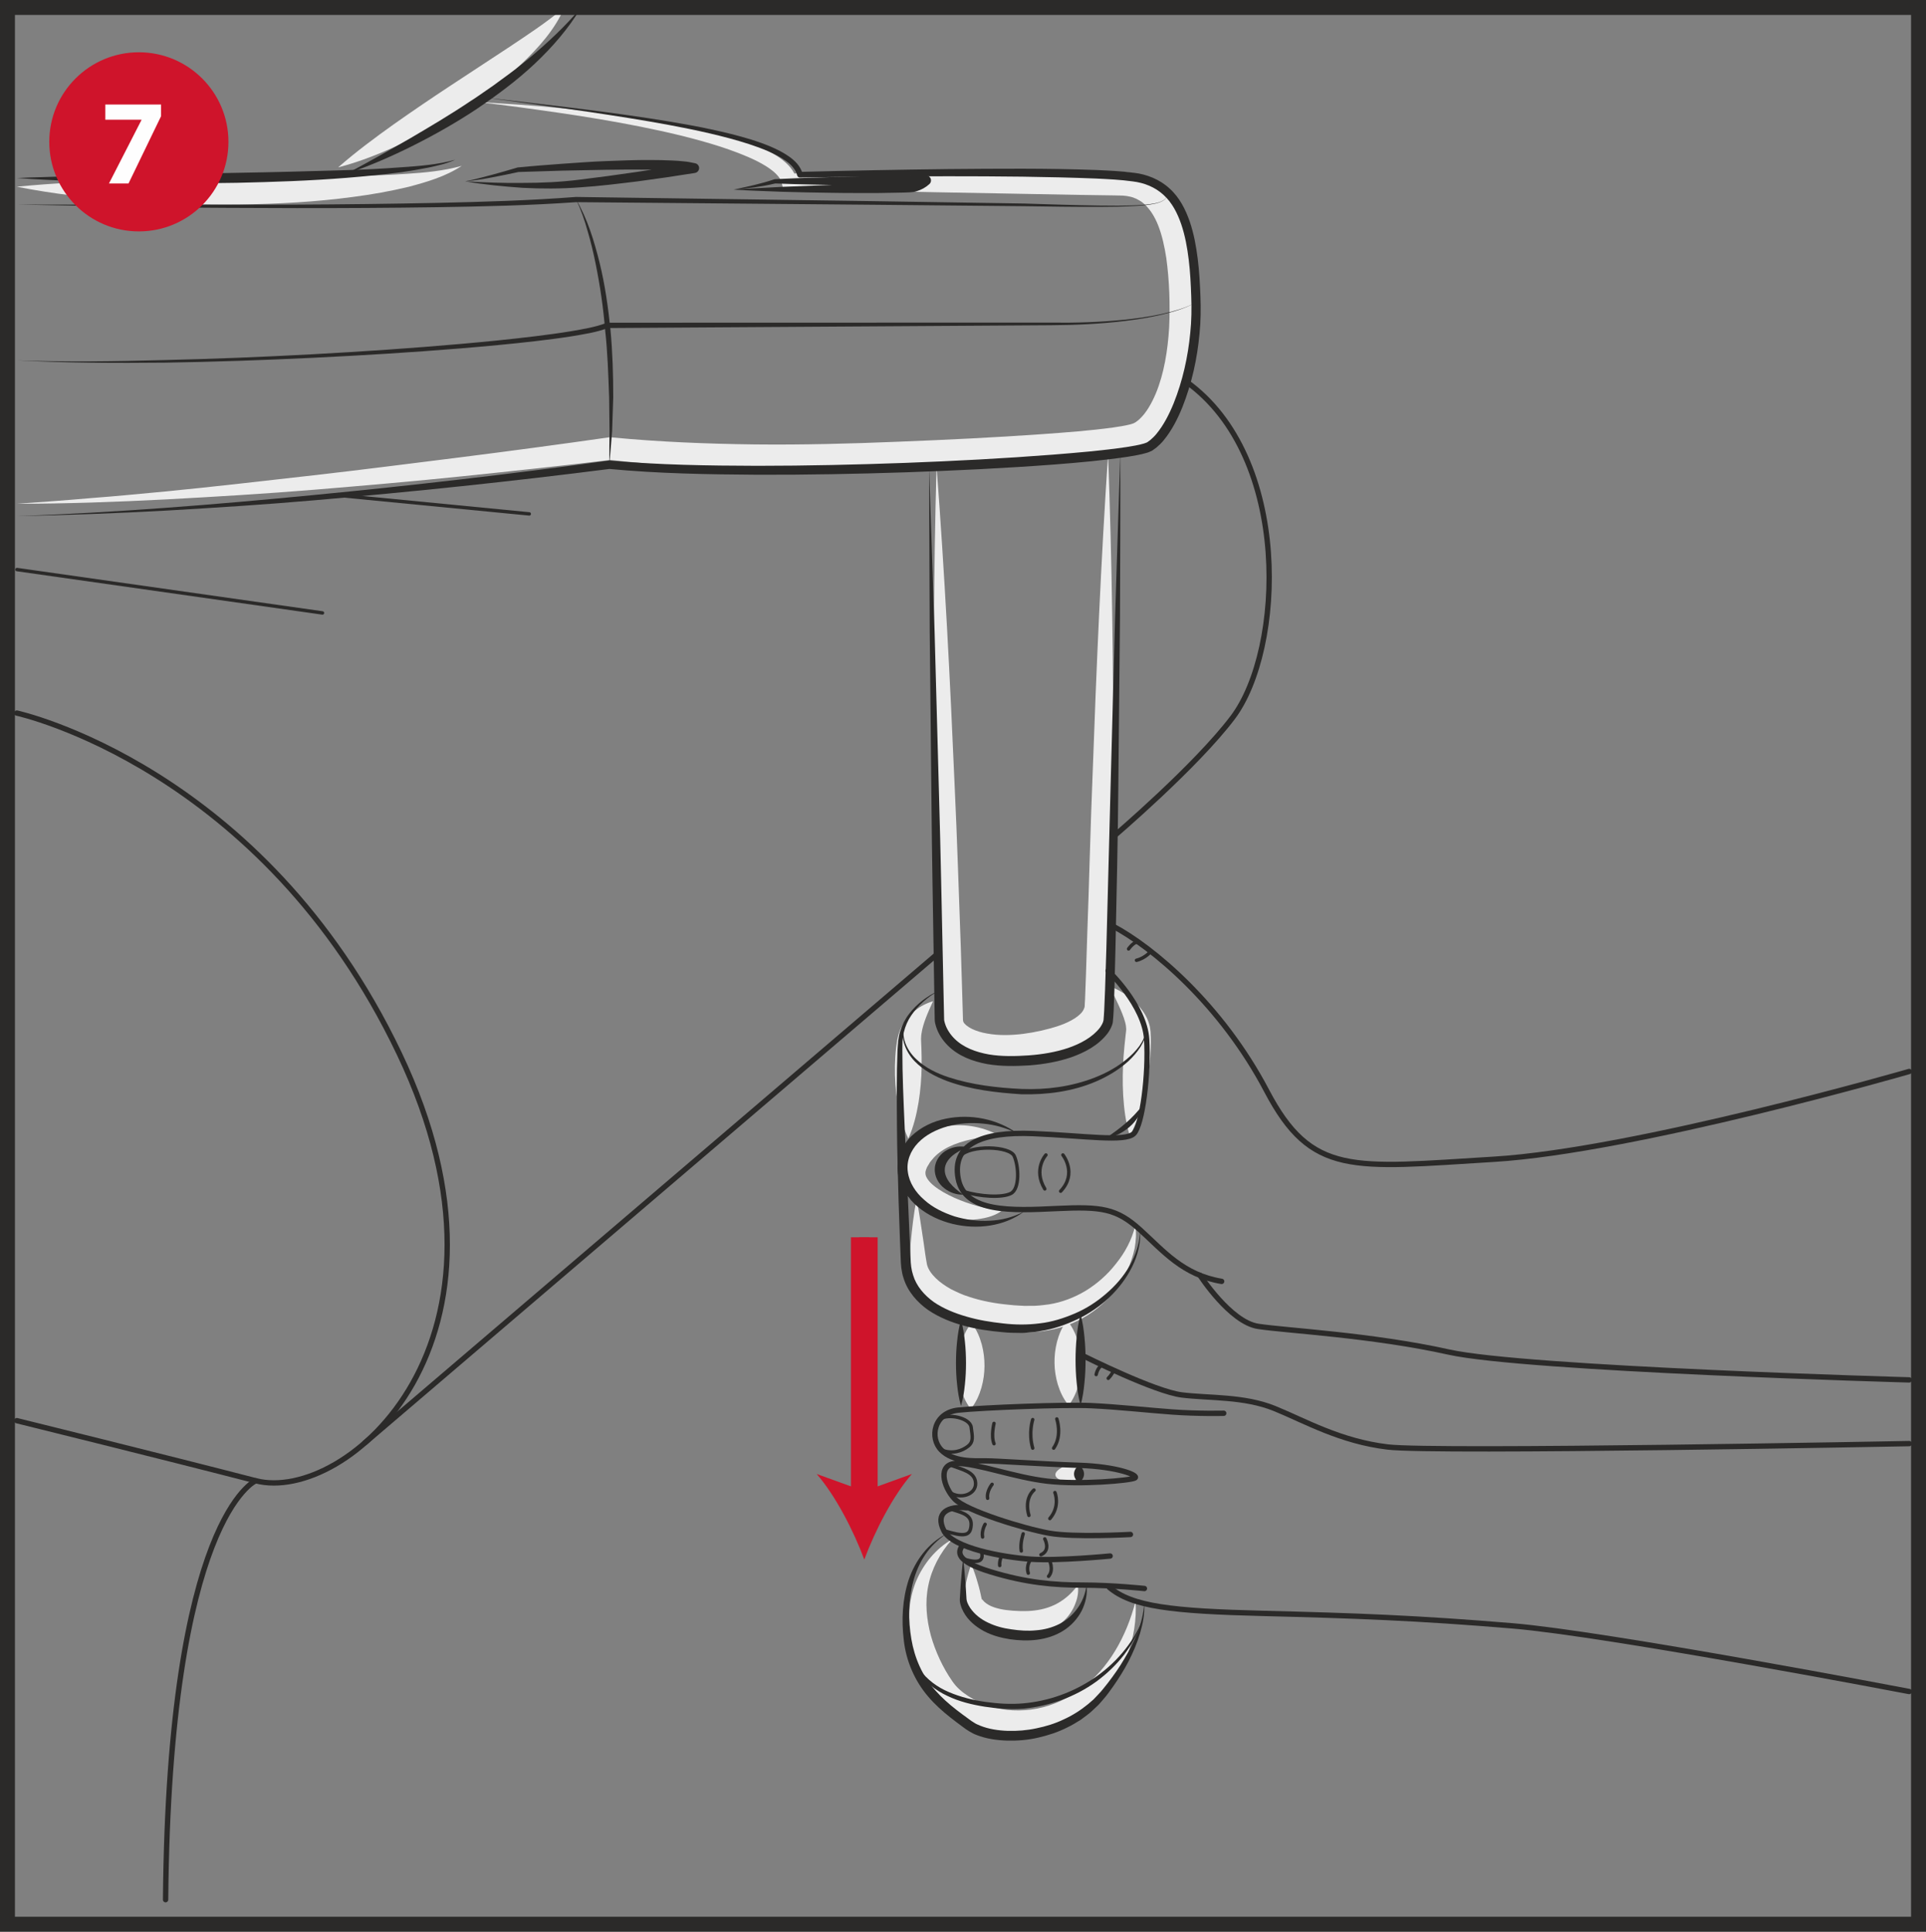 <?xml version="1.0" encoding="UTF-8"?>
<!DOCTYPE svg PUBLIC "-//W3C//DTD SVG 1.1//EN" "http://www.w3.org/Graphics/SVG/1.1/DTD/svg11.dtd">
<!-- Creator: CorelDRAW 2018 (64-Bit) -->
<svg xmlns="http://www.w3.org/2000/svg" xml:space="preserve" width="42.965mm" height="43.096mm" version="1.1" style="shape-rendering:geometricPrecision; text-rendering:geometricPrecision; image-rendering:optimizeQuality; fill-rule:evenodd; clip-rule:evenodd"
viewBox="0 0 1948.23 1954.17"
 xmlns:xlink="http://www.w3.org/1999/xlink">
 <rect x="0" y="0" width="1948.23" height="1954.17" fill="#808080" stroke="none"/>
 <defs>
  <style type="text/css">
   <![CDATA[
    .str4 {stroke:#2B2A29;stroke-width:15.12;stroke-miterlimit:4}
    .str3 {stroke:#CF142B;stroke-width:27.02;stroke-miterlimit:4}
    .str2 {stroke:#CF142B;stroke-width:10.13;stroke-miterlimit:4}
    .str0 {stroke:#2B2A29;stroke-width:5.41;stroke-linecap:round;stroke-linejoin:round;stroke-miterlimit:4}
    .str1 {stroke:#2B2A29;stroke-width:3.46;stroke-linecap:round;stroke-linejoin:round;stroke-miterlimit:4}
    .fil2 {fill:none;fill-rule:nonzero}
    .fil4 {fill:#FEFEFE;fill-rule:nonzero}
    .fil0 {fill:#ECECEC;fill-rule:nonzero}
    .fil1 {fill:#2B2A29;fill-rule:nonzero}
    .fil3 {fill:#CF142B;fill-rule:nonzero}
   ]]>
  </style>
 </defs>
 <g id="Слой_x0020_1">
  <path class="fil0" d="M17.02 188.89c37.94,-3.73 75.64,-5.42 113.31,-6.61 37.66,-1.38 75.25,-1.89 112.78,-2.43l112.39 -1.65c18.69,-0.59 37.4,-1.02 56.02,-2.37 18.67,-1.22 37.16,-2.93 55.52,-8.03 -16.03,10.67 -35,16.24 -53.45,21.13 -18.67,4.51 -37.51,7.85 -56.44,10.29 -37.81,5.1 -75.81,7.1 -113.7,7.63 -37.91,0.44 -75.79,-0.65 -113.56,-3.58 -37.77,-2.78 -75.47,-6.94 -112.88,-14.38z"/>
  <path class="fil0" d="M342.06 169.32c18.16,-15.88 37.06,-29.9 56.13,-43.51 19.15,-13.5 38.41,-26.59 57.78,-39.34l58.02 -38.13c19.29,-12.86 38.48,-25.38 56.94,-40.77 -9.63,22.46 -26.44,40.9 -43.68,57.36 -17.53,16.45 -36.5,31.1 -56.4,44.07 -19.88,13.05 -40.52,24.83 -61.92,35.06 -21.43,10.14 -43.46,19.23 -66.86,25.26z"/>
  <path class="fil0" d="M483.69 103.27c27.64,1.57 55.32,3.34 82.89,6.08 27.59,2.72 55.15,6.02 82.62,10.19 27.46,4.22 54.88,9.21 82,16.49 13.56,3.68 27.05,7.98 40.22,13.98 6.54,3.17 13.1,6.43 19.29,11.16 6,4.71 12.49,10.77 15.18,20.41l-7.47 -6c97.35,-1.02 194.66,-1.28 291.95,-1.57l36.47 0.02 10.08 0.08c3.63,0.19 7.33,0.63 11.01,1.41 7.42,1.42 14.64,4.85 21.04,9.1 12.62,9.13 20.48,22 25.55,34.44 5.12,12.62 7.95,25.34 10.13,37.98 3.87,25.31 5.01,50.16 3.92,75.52 -1.47,25.26 -5.1,50.9 -15.14,75.68 -1.31,3.09 -2.56,6.18 -4.19,9.2 -1.46,3.06 -3.12,6.06 -5.01,9.01 -3.61,5.93 -7.92,11.71 -13.56,16.95 -1.38,1.33 -2.82,2.63 -4.51,3.82 -1.63,1.22 -3.23,2.43 -5.25,3.47 -1.89,1.13 -3.84,2.11 -5.92,2.75 -2,0.71 -4.27,1.54 -5.79,1.81 -6.88,1.71 -13.08,2.7 -19.37,3.63 -24.91,3.5 -49.23,5.47 -73.71,7.21 -48.87,3.21 -97.64,5.31 -146.42,6.99 -24.38,0.86 -48.75,1.6 -73.31,2 -24.51,0.37 -49.03,0.05 -73.52,-0.51 -49.06,-1.33 -97.78,-3.97 -146.97,-9.41l2.83 -0.01c-50.02,6.01 -99.98,11.4 -150.03,16.56 -50.04,5.2 -100.15,9.52 -150.28,13.66 -50.12,4.09 -100.35,7.16 -150.57,9.84 -50.23,2.58 -100.52,4.4 -150.8,4.42 25.08,-1.76 50.13,-3.55 75.17,-5.76 25.03,-1.85 50.04,-4.37 75.03,-6.69 50,-4.8 99.86,-10.76 149.77,-16.33 49.88,-5.66 99.68,-12.11 149.5,-18.31 49.78,-6.3 99.59,-12.97 149.2,-20.06l1.25 -0.17 1.59 0.16c47.75,4.58 96.46,6.54 144.8,7.13 48.47,0.51 96.7,-0.73 145.39,-2.75 48.6,-1.9 97.18,-4.24 145.5,-7.65 24.12,-1.74 48.39,-3.52 71.76,-6.72 5.76,-0.81 11.6,-1.77 16.54,-2.97 1.49,-0.27 2.03,-0.62 2.93,-0.88 0.88,-0.18 1.65,-0.59 2.37,-1.02 0.73,-0.31 1.54,-0.98 2.35,-1.59 0.82,-0.51 1.65,-1.26 2.47,-2.06 6.72,-6.08 12.22,-15.83 16.46,-25.82 8.44,-20.41 12.11,-43.67 13.52,-66.93 1.04,-23.31 0.25,-47.35 -2.9,-70.24 -1.77,-11.38 -4.18,-22.59 -8.09,-32.63 -3.9,-10.08 -9.52,-18.62 -16.67,-24 -3.71,-2.43 -7.6,-4.56 -12.17,-5.45 -2.26,-0.53 -4.64,-0.85 -7.09,-1.01l-8.19 -0.19 -36.6 -0.54c-97.58,-1.76 -195.14,-3.47 -292.66,-6l-6.19 -0.15 -1.28 -5.84c-0.87,-3.95 -4.49,-8.47 -9.2,-12.27 -4.68,-3.87 -10.49,-7.07 -16.28,-10.11 -11.87,-5.82 -24.65,-10.52 -37.62,-14.75 -26.01,-8.29 -52.92,-14.5 -79.95,-19.92 -27.07,-5.39 -54.34,-9.92 -81.71,-13.9 -27.35,-3.99 -54.79,-7.78 -82.3,-10.94z"/>
  <path class="fil0" d="M947.36 471.82c8.21,107.95 13.74,216.03 18.35,324.13 2.56,54.05 4.14,108.12 6.18,162.19l1.25 40.55 0.58 20.26 0.29 10.14 0.06 2.54c0.03,0.88 0.16,0.58 0.16,0.93 -0.13,0.4 0.27,0.77 0.3,1.22 0.62,1.78 3.95,4.8 8.41,6.96 4.48,2.21 9.93,3.89 15.71,4.83 11.49,2.1 24.01,1.83 36.28,0.32 12.14,-1.54 25.24,-4.49 36.62,-8.35 11.31,-3.89 21.78,-10.06 24.62,-16.39 0.4,-0.8 0.7,-1.6 0.94,-2.47 0.21,-0.94 0.08,-2.27 0.19,-3.39 0.05,-1.32 0.18,-1.95 0.24,-3.84l0.19 -5.01 0.75 -20.09 1.3 -40.46c1.99,-53.97 3.2,-108.01 5.42,-162.03 3.85,-108.04 8.46,-216.1 15.66,-324.12 4.04,108.19 5.31,216.34 5.41,324.49 0.3,54.09 -0.45,108.15 -0.93,162.27 -0.08,13.52 -0.46,27.07 -0.78,40.61l-0.61 20.43 -0.16 5.12c-0.01,1.49 -0.27,4.22 -0.43,6.27 -0.25,2.24 -0.27,4.33 -0.82,6.68 -0.66,2.39 -1.52,4.75 -2.61,6.99 -4.4,9.13 -11.58,15.48 -18.4,19.92 -6.94,4.51 -14.01,7.58 -21.02,10.18 -14.19,4.86 -27.6,8.01 -42.22,9.96 -14.52,1.66 -29.37,1.97 -44.49,-0.86 -7.55,-1.34 -15.18,-3.57 -22.79,-7.37 -7.39,-3.92 -15.77,-9.35 -20.65,-20.11 -1.04,-2.75 -2.08,-5.5 -2.27,-8.52 -0.16,-1.33 -0.34,-3.31 -0.34,-4.11l-0.05 -2.53 -0.21 -10.13 -0.42 -20.25 -0.7 -40.52c-0.58,-54.02 -1.61,-108.04 -1.68,-162.08 -0.63,-108.05 -0.32,-216.16 2.65,-324.37z"/>
  <path class="fil0" d="M943.81 1012.86c-5.55,12.06 -10.33,23.07 -11.69,32.82 -0.17,1.2 -0.37,2.37 -0.34,3.52 -0.11,1.13 -0.14,2.22 -0.05,3.28l0.32 8.19c0.21,5.89 0.27,11.95 0.23,17.98 -0.18,12.11 -1.14,24.3 -3.11,36.51 -2.06,12.2 -4.89,24.44 -10.38,36.74 -5.78,-12.19 -8.75,-24.44 -10.85,-36.73 -2,-12.27 -2.88,-24.57 -2.67,-36.95 0.16,-6.21 0.46,-12.37 1.25,-18.72l0.66 -4.81c0.2,-1.63 0.49,-3.18 1.01,-5.31 0.78,-3.98 2.32,-7.63 4.04,-10.97 7.25,-13.26 18.65,-21.74 31.58,-25.55z"/>
  <path class="fil0" d="M927.15 1213.15c3.01,14.88 4.94,29.75 7.23,44.48 1.02,7.33 1.99,14.75 3.33,21.69 1.15,4.66 4.45,9.4 8.81,13.68 4.35,4.26 9.69,7.89 15.32,11.1 5.89,2.89 11.81,5.82 18.32,7.76 12.78,4.25 26.44,6.81 40.36,8.08 3.46,0.48 6.99,0.61 10.5,0.83 3.55,0.27 7.04,0.41 10.28,0.25 6.69,0.26 13.25,-0.63 19.79,-1.49 13.05,-2.06 25.58,-6.85 37.13,-13.76 11.45,-7.04 22.04,-16.25 30.66,-27.4 8.88,-11.02 15.95,-23.74 19.48,-38.49 1.35,7.52 0.72,15.36 -0.62,23.08 -1.7,7.6 -4.09,15.19 -7.55,22.33 -6.93,14.23 -16.86,27.43 -29.63,37.75 -12.71,10.35 -28.09,17.87 -44.28,21.58 -8.11,1.7 -16.35,2.93 -24.59,3.06 -4.19,0.27 -8.14,0.13 -12.03,-0.1 -3.92,-0.21 -7.84,-0.27 -11.79,-0.78 -15.69,-1.57 -31.53,-4.83 -46.66,-11.01 -15.05,-6.14 -29.8,-15 -40.73,-28.99 -5.25,-6.91 -10.03,-15.58 -10.33,-25.88 0.06,-7.89 0.48,-15.35 1.02,-22.9 1.41,-15.05 3.02,-29.98 5.97,-44.89z"/>
  <path class="fil0" d="M1142.84 1149.11c-4.24,-13.92 -5.84,-27.53 -6.7,-41.06 -0.75,-13.52 -0.51,-26.9 0.45,-40.17 0.51,-6.59 1.18,-13.26 1.9,-19.61l0.53 -4.56c-0.03,-1.09 0.27,-1.65 0.19,-2.75 -0.08,-2 -0.37,-4.49 -1.15,-7.13 -2.96,-10.83 -9.47,-22.81 -15.4,-35.88 6.97,2.34 13.18,6 19.04,10.32 5.81,4.38 11.12,9.63 15.53,16.41 2.22,3.36 4.13,7.28 5.39,11.83 0.67,2.16 0.99,5.01 1.22,7.25l0.25 5.52c0.21,7.07 -0.11,13.79 -0.56,20.6 -1.04,13.52 -3.12,26.86 -6.32,40.09 -3.29,13.21 -7.47,26.34 -14.37,39.14z"/>
  <path class="fil0" d="M1009.77 1148.19c-18.62,2.18 -36.26,5.21 -50.32,12.13 -6.96,3.46 -12.64,7.8 -16.78,13.04 -1.1,1.25 -2.16,2.53 -2.9,4.04 -0.72,1.39 -2.06,2.96 -2.34,4.13 -1.13,2.49 -1.49,4.4 -1.25,5.95 0.05,2.94 3.15,7.94 8.91,12.4 5.6,4.53 12.78,8.4 20.3,11.84 7.57,3.37 15.61,6.25 23.93,8.47 8.37,2.19 16.8,4.06 26.09,2.56 -3.23,3.58 -7.89,5.87 -12.49,7.5 -4.69,1.66 -9.55,2.53 -14.43,3.18 -9.77,1.07 -19.63,0.47 -29.37,-1.44 -9.74,-1.99 -19.42,-5.3 -28.73,-11.14 -4.64,-2.92 -9.15,-6.68 -13.18,-11.68 -3.9,-4.97 -7.2,-11.68 -7.92,-19.16 -0.69,-7.49 1.31,-14.7 4.24,-20.27 1.41,-3.04 3.2,-4.91 4.82,-7.37 0.86,-1.15 1.65,-2.35 2.56,-3.44l3.06 -3.02c8.14,-8.11 18.51,-13.28 28.68,-15.65 20.49,-4.53 40.31,-0.81 57.12,7.92z"/>
  <path class="fil0" d="M1079.41 1335.63c5.72,7.07 8.75,14.19 10.97,21.33 2.13,7.13 3.17,14.28 3.32,21.47 0.15,7.16 -0.64,14.37 -2.48,21.58 -1.95,7.2 -4.74,14.43 -10.23,21.71 -5.76,-7.07 -8.8,-14.19 -11.02,-21.32 -2.11,-7.14 -3.17,-14.29 -3.28,-21.47 -0.11,-7.16 0.68,-14.37 2.51,-21.56 1.97,-7.23 4.72,-14.45 10.19,-21.72z"/>
  <path class="fil0" d="M982.71 1338.23c5.53,7.31 8.37,14.61 10.41,21.88 1.92,7.29 2.77,14.56 2.74,21.83 -0.05,7.28 -1.02,14.52 -3.06,21.77 -2.14,7.26 -5.12,14.51 -10.8,21.72 -5.57,-7.31 -8.42,-14.61 -10.45,-21.88 -1.92,-7.28 -2.78,-14.56 -2.7,-21.83 0.06,-7.26 1.06,-14.52 3.09,-21.77 2.16,-7.26 5.12,-14.51 10.76,-21.72z"/>
  <path class="fil0" d="M1080.14 1481.89c5.71,0.94 8.75,2.14 10.97,3.44 2.11,1.29 3.18,2.68 3.34,4.17 0.18,1.49 -0.61,3.07 -2.43,4.75 -1.92,1.7 -4.69,3.47 -10.13,5.5 -5.75,-0.93 -8.78,-2.14 -11.01,-3.42 -2.13,-1.3 -3.18,-2.69 -3.31,-4.19 -0.13,-1.49 0.64,-3.07 2.47,-4.75 1.94,-1.7 4.67,-3.47 10.09,-5.5z"/>
  <path class="fil0" d="M982.45 1582.57c2.67,6 4.67,12.02 6.38,18.06 1.85,6.01 3.21,12.06 4.45,18.11l-0.05 -0.73c0.02,-0.67 0.24,0 0.43,0.13l0.67 0.82c0.5,0.58 1.04,1.15 1.6,1.71 1.3,1.04 2.56,2.08 4.18,2.94 3.09,1.76 6.94,3.02 11.18,4 4.19,1.01 8.96,1.47 13.74,1.87l7.42 0.34 7.13 -0.05c9.41,-0.42 18.26,-2.09 26.81,-6.08 8.52,-4 16.89,-10.53 23.88,-20.19 0.91,6.01 -0.05,12.4 -2.34,18.26 -2.16,5.99 -5.71,11.66 -10.35,16.45 -9.28,9.69 -22.44,15.45 -35.26,17.4 -3.2,0.32 -6.43,0.69 -9.64,0.91l-9.37 -0.13c-6.35,-0.58 -12.81,-1.3 -19.34,-3.61 -6.48,-2.11 -13.12,-5.39 -18.75,-10.7 -2.86,-2.56 -5.34,-5.76 -7.33,-9.26 -0.94,-1.79 -1.8,-3.63 -2.44,-5.63 -0.3,-1.01 -0.58,-2.01 -0.82,-3.1 -0.23,-1.2 -0.37,-1.9 -0.54,-3.95l-0.06 -0.7 0.01 -0.05c0.83,-6.11 1.78,-12.22 3.21,-18.38 1.33,-6.13 2.93,-12.27 5.18,-18.43z"/>
  <path class="fil0" d="M963.21 1557.17c-12.46,13.79 -20.94,30.22 -24.23,47.09 -3.49,16.71 -1.73,34.15 2.7,50.56 4.68,16.31 12.11,32.3 21.58,45.89 2.51,3.54 4.32,5.65 7.15,8.24 2.73,2.53 5.92,4.88 9.21,7.01 6.62,4.27 13.88,7.74 21.5,10.08 15.15,4.83 31.83,5.44 47.81,2.45 15.92,-3.07 31.34,-10.14 44.9,-20.19 27.35,-20.21 45.64,-52.52 54.85,-88.53 1.15,18.67 -1.94,37.75 -8.67,55.92l-2.71 6.77 -3.26 6.54c-2.05,4.46 -4.8,8.51 -7.34,12.76 -5.5,8.18 -11.92,15.87 -19.29,22.64 -14.45,13.92 -32.89,24.03 -52.93,29.08 -20.01,4.87 -41.4,4.58 -61.48,-1.69 -9.98,-3.22 -19.5,-7.79 -28.23,-13.73 -4.35,-3.02 -8.51,-6.32 -12.42,-10.19 -3.9,-3.7 -7.9,-8.81 -10.4,-13.02 -10.64,-17.31 -17.72,-35.93 -20.83,-55.65 -3.28,-19.53 -2.11,-40.2 5.23,-58.83 7.56,-18.32 20.49,-33.96 36.84,-43.21z"/>
  <path class="fil1" d="M17.19 180.09c18.54,-0.85 37.06,-1.15 55.57,-1.85l55.56 -1.22 111.03 -2.18c37,-0.61 73.98,-1.58 110.93,-2.72 18.48,-0.56 36.94,-1.46 55.35,-2.86 18.41,-1.31 36.94,-2.58 54.77,-7.62 -8.48,3.89 -17.66,5.86 -26.74,7.86 -9.12,1.82 -18.3,3.37 -27.5,4.7 -18.44,2.41 -36.93,4.19 -55.44,5.7 -37.01,2.99 -74.09,4.22 -111.17,5.05 -37.08,0.58 -74.16,0.74 -111.22,-0.17l-55.59 -1.6c-18.52,-0.96 -37.03,-1.65 -55.54,-3.09z"/>
  <path class="fil1" d="M349.91 176.05c21.79,-11.49 43.11,-23.59 64.33,-35.74 21.1,-12.38 42.12,-24.83 62.34,-38.46 5.18,-3.21 10.08,-6.84 15.13,-10.25 5.06,-3.41 10.02,-6.94 14.86,-10.62 4.88,-3.62 9.89,-7.11 14.67,-10.86l14.25 -11.4c18.59,-15.68 36.49,-32.22 52.32,-51.16 -12.61,21.21 -29.05,40.13 -47.11,57.11 -18.06,17.02 -38.09,31.74 -58.55,45.64 -20.62,13.66 -42.13,25.88 -64.18,36.95 -22.04,11.07 -44.73,20.89 -68.08,28.79z"/>
  <path class="fil1" d="M490.44 98.65c55.45,6.49 110.93,12.65 166.19,21.02 27.6,4.29 55.19,8.99 82.41,15.74 13.59,3.42 27.13,7.31 40.22,12.78 6.53,2.78 12.96,5.99 18.93,10.18 5.84,4.16 11.73,9.73 13.74,17.79l-2.85 -2.26c49.97,-1.31 99.95,-2.27 149.95,-2.85 50.01,-0.41 100,-0.91 150.11,0.95 12.57,0.59 25.02,1.07 37.85,2.81 12.8,1.41 26.15,6.67 36.05,15.87 10.16,9.09 16.24,21.37 20.45,33.51 4.18,12.3 6.46,24.92 8.04,37.51 1.59,12.61 2.24,25.2 2.74,37.75 0.49,12.57 0.38,25.43 -0.9,38.04 -2.32,25.29 -7.79,50.31 -17.21,74.13 -4.82,11.83 -10.57,23.48 -19.1,33.84 -2.09,2.59 -4.61,5.01 -7.25,7.26l-4.33 3.15c-1.75,0.78 -3.85,1.84 -5.42,2.21 -6.59,2 -12.75,2.86 -19.04,3.97 -25.03,3.74 -49.94,5.97 -74.93,7.9 -49.94,3.75 -99.92,6.13 -149.92,7.87 -50.01,1.65 -100.03,2.61 -150.08,2.45 -50.04,-0.32 -100.12,-1.17 -150.18,-5.9l0.99 -0.01c-99.58,12.73 -199.33,23.16 -299.29,31.77 -49.97,4.35 -100.02,7.53 -150.09,10.43 -50.07,2.75 -100.2,4.59 -150.33,5.57 100.22,-3.62 200.19,-11.62 299.95,-21.33 99.76,-9.63 199.4,-21.13 298.6,-34.87 0.32,-0.05 0.64,-0.05 0.95,-0.01l0.06 0c49.49,4.45 99.48,5.18 149.35,5.31 49.91,-0.01 99.83,-1.13 149.73,-2.96 49.88,-1.9 99.76,-4.47 149.47,-8.35 24.83,-2.01 49.75,-4.04 74.16,-7.66 6.01,-0.99 12.28,-1.94 17.64,-3.56 1.49,-0.37 2.13,-0.87 3.3,-1.23l3.23 -2.37c2.06,-1.78 4.14,-3.71 5.97,-5.95 7.42,-8.94 13.02,-19.92 17.6,-31.14 9.07,-22.64 14.49,-46.94 16.81,-71.36 1.28,-12.27 1.44,-24.44 0.98,-36.84 -0.44,-12.4 -1.04,-24.79 -2.54,-37 -1.47,-12.19 -3.66,-24.28 -7.49,-35.69 -3.87,-11.3 -9.35,-22.2 -17.95,-29.9 -8.5,-7.82 -19.41,-12.33 -31.36,-13.72 -11.93,-1.68 -24.5,-2.26 -36.89,-2.87 -49.77,-2.01 -99.75,-2.3 -149.69,-2.32 -49.96,0.06 -99.93,0.49 -149.87,1.29 -1.37,0.02 -2.54,-0.93 -2.85,-2.22l0 -0.05c-1.34,-5.73 -6.01,-10.67 -11.37,-14.52 -5.41,-3.87 -11.52,-7.02 -17.79,-9.76 -12.64,-5.41 -25.93,-9.49 -39.32,-13.13 -26.84,-7.18 -54.28,-12.42 -81.74,-17.18 -54.99,-9.37 -110.38,-16.57 -165.69,-24.07z"/>
  <path class="fil1" d="M17.19 206.92l141.44 0.24 141.42 -0.15c47.14,-0.22 94.27,-0.78 141.39,-1.74 47.11,-1.04 94.25,-2.4 141.13,-6.02 0.06,0 0.16,0 0.23,0l302.38 4.27 151.17 2.39c25.18,0.8 50.37,1.66 75.55,2.03 12.59,0.19 25.19,0.25 37.75,-0.3 6.28,-0.27 12.59,-0.77 18.75,-1.97 3.02,-0.7 6.19,-1.42 8.73,-3.25 2.75,-1.63 3.92,-5.02 3.36,-8.16 0.62,3.12 -0.51,6.59 -3.25,8.3 -2.57,1.89 -5.72,2.68 -8.77,3.44 -6.19,1.31 -12.49,1.94 -18.78,2.32 -12.59,0.78 -25.2,0.94 -37.82,0.97 -25.19,0.08 -50.4,-0.3 -75.6,-0.69l-151.18 -1.44 -302.33 -2.64 0.24 -0.01c-47.18,3.33 -94.33,4.4 -141.49,5.13 -47.15,0.69 -94.31,0.94 -141.47,0.9 -47.14,-0.1 -94.3,-0.29 -141.44,-0.85l-141.42 -2.78z"/>
  <path class="fil1" d="M582.8 201.89c11.53,19.74 18.23,41.93 23.74,64.03 5.45,22.22 8.64,44.92 10.96,67.62 2.13,22.75 2.83,45.58 2.82,68.38l-1.13 34.17c-0.94,11.36 -1.73,22.73 -2.85,34.04 -0.1,-11.39 0.15,-22.76 0.21,-34.12l-0.39 -34.05c-0.85,-22.69 -1.49,-45.37 -4.03,-67.91 -1.85,-22.59 -5.09,-45.03 -9.63,-67.22 -2.21,-11.1 -4.86,-22.12 -8.08,-32.98 -3.02,-10.92 -6.75,-21.67 -11.61,-31.96z"/>
  <path class="fil1" d="M17.02 364.52c49.94,1.81 99.93,1.09 149.85,-0.27 49.96,-1.17 99.87,-3.2 149.76,-5.89 49.87,-2.73 99.72,-6.04 149.47,-10.44 24.88,-2.19 49.72,-4.64 74.48,-7.66 12.38,-1.54 24.74,-3.15 37.01,-5.18 12.14,-2.11 24.78,-4.13 35.74,-8.37l0.16 -0.06c0.32,-0.11 0.64,-0.18 0.96,-0.18l299.1 -0.08 149.55 -0.01c24.92,0.34 49.81,-0.44 74.59,-2.96 12.37,-1.33 24.71,-3.01 36.89,-5.65 12.09,-2.77 24.35,-5.82 35.26,-11.92 -10.8,6.3 -23.05,9.56 -35.11,12.56 -12.14,2.86 -24.5,4.77 -36.89,6.3 -24.78,2.99 -49.78,4.19 -74.7,4.3l-149.55 0.96 -299.14 1.89 1.12 -0.24c-12.43,4.72 -24.73,6.43 -37.14,8.56 -12.4,1.97 -24.81,3.52 -37.24,4.99 -24.86,2.88 -49.77,5.16 -74.69,7.23 -49.84,4.1 -99.75,7.12 -149.68,9.55 -49.93,2.37 -99.9,4.16 -149.87,4.92 -49.99,0.49 -100.01,0.34 -149.92,-2.35z"/>
  <path class="fil1" d="M470.46 183.44c19.39,1.09 38.74,1.89 58.07,1.6 19.36,0 38.53,-0.86 57.68,-3.28 38.31,-4.62 76.64,-10.46 114.79,-16.73l-0.61 9.85c-6.27,-1.49 -13.64,-2.21 -20.89,-2.58 -7.28,-0.46 -14.65,-0.59 -22.01,-0.69 -14.73,-0.17 -29.55,-0.11 -44.34,0.16l-44.42 0.86 -44.45 1.39 0.43 -0.06c-8.99,1.95 -17.98,3.79 -27,5.5 -9.01,1.68 -18.07,3.31 -27.24,3.96zm0 0c9.02,-1.65 17.82,-4.16 26.68,-6.46 8.83,-2.38 17.63,-4.91 26.38,-7.53l0.27 -0.06 0.16 0c14.8,-1.47 29.61,-2.56 44.42,-3.68 14.83,-0.99 29.66,-2.21 44.51,-2.73 14.86,-0.56 29.74,-1.2 44.68,-1.11 7.45,0.04 14.92,0.1 22.47,0.51 3.76,0.18 7.54,0.39 11.39,0.85 3.73,0.24 7.8,1.09 11.82,1.95 2.69,0.58 4.42,3.21 3.84,5.9 -0.44,2.08 -2.11,3.57 -4.08,3.89l-0.35 0.06c-19.23,3.07 -38.42,5.92 -57.68,8.46 -19.29,2.34 -38.6,4.8 -58.05,6.03 -19.45,1.51 -39.11,1.51 -58.53,0.48 -19.42,-1.39 -38.81,-3.2 -57.94,-6.56z"/>
  <path class="fil1" d="M742.07 191.83c16.35,-1.23 32.7,-1.82 49.04,-2.8l49.04 -1.89 49.03 -1.51 24.43 -0.72 5.98 -0.29c1.62,-0.13 3.26,-0.22 4.88,-0.83 3.11,-0.93 6.48,-2.93 8.5,-4.77l3.61 8.64c-50.87,0.18 -101.72,-0.17 -152.59,-2.05l0.63 -0.08c-14.12,3.33 -28.28,5.21 -42.55,6.29zm0 0c13.93,-3.02 27.98,-5.9 41.29,-10.48 0.15,-0.05 0.29,-0.06 0.43,-0.08l0.18 -0.01c50.85,-2.42 101.71,-3.33 152.56,-3.71l0.24 0c2.73,-0.01 4.97,2.18 4.99,4.93 0.02,1.47 -0.62,2.8 -1.61,3.71 -4.03,3.66 -8.01,5.68 -12.7,7.2 -2.27,0.78 -4.72,1.02 -7.18,1.18l-6.27 0.25 -24.62 0.44c-16.4,0 -32.75,0.1 -49.11,-0.21 -16.38,-0.16 -32.75,-0.58 -49.09,-1.04 -16.36,-0.72 -32.73,-1.1 -49.09,-2.17z"/>
  <path class="fil1" d="M939.79 472.14l5.6 167.17 4.53 167.18c1.66,55.72 2.58,111.46 3.86,167.18l0.89 41.78 0.23 10.46 0.11 5.23c-0.03,1.01 0.4,2.61 0.8,4 1.73,5.82 5.25,11.18 9.66,15.58 8.9,8.94 21.72,13.65 34.7,15.95 13.14,2.22 26.89,1.9 40.49,0.97 13.57,-0.99 27.03,-3.21 39.72,-7.45 12.49,-4.29 24.74,-10.83 32.29,-20.64 1.71,-2.51 3.17,-4.9 3.61,-7.58 0.16,-3.23 0.54,-5.99 0.66,-9.58l0.87 -20.81 1.32 -41.77 4.35 -167.19 4.46 -167.23 5.28 -167.21c0.26,55.76 -0.18,111.55 -0.3,167.31l-1.65 167.27c-0.48,55.78 -1.75,111.53 -2.94,167.29l-1.07 41.85 -0.77 20.97c-0.06,3.36 -0.53,7.55 -0.83,11.28 -0.77,4.17 -2.98,7.95 -5.2,11.13 -9.63,12.52 -23.28,19.42 -36.84,24.28 -13.76,4.67 -28.01,7.09 -42.2,8.18 -14.17,0.86 -28.5,1.18 -42.93,-1.31 -14.19,-2.64 -28.94,-7.87 -39.86,-18.89 -5.39,-5.44 -9.74,-12.09 -11.97,-19.69 -0.53,-1.95 -1.07,-3.75 -1.15,-6.23l-0.08 -5.23 -0.18 -10.47 -0.67 -41.83c-0.82,-55.76 -1.97,-111.54 -2.4,-167.32l-1.73 -167.32 -0.66 -167.32z"/>
  <path class="fil1" d="M949.7 1002.19c-11.12,6.18 -20.91,14.76 -27.95,25.05 -3.53,5.15 -6.01,10.92 -7.45,16.87 -0.88,2.94 -1.01,6.03 -1.37,9.04 -0.05,3.17 -0.19,6.28 -0.15,9.45 -0.01,25.34 1.17,50.82 2.27,76.24l3.47 76.32 1.68 38.17 0.85 19.1c0.16,6.56 0.77,11.87 2.58,17.5 3.3,11.08 11.25,20.26 20.88,27.21 9.89,6.78 21.38,11.39 33.26,14.8 11.88,3.49 24.28,5.5 36.74,6.85 12.49,1.49 24.75,1.56 37.06,-0.02 12.33,-1.36 24.3,-5.15 35.69,-10.03 11.44,-4.88 22.06,-11.71 31.46,-19.88 18.87,-15.95 33.78,-38.77 34.68,-64.58 0.75,12.77 -2.46,25.72 -8.22,37.27 -5.73,11.6 -13.76,22.01 -23.13,31 -9.44,8.92 -20.3,16.41 -32.09,22 -11.76,5.55 -24.24,10 -37.21,11.92 -3.21,0.73 -6.48,1.01 -9.76,1.28 -3.26,0.21 -6.53,0.78 -9.8,0.69 -6.57,-0.05 -13.18,-0.08 -19.57,-0.82 -12.86,-1.14 -25.76,-2.99 -38.42,-6.43 -12.63,-3.41 -25.11,-8.33 -36.34,-15.93 -10.99,-7.74 -20.78,-18.73 -24.87,-32.26 -1.18,-3.28 -1.71,-6.77 -2.26,-10.18 -0.37,-3.51 -0.62,-6.9 -0.67,-9.98l-0.73 -19.09 -1.35 -38.22c-0.68,-25.48 -1.53,-50.96 -1.68,-76.46 -0.15,-25.52 -0.49,-50.99 0.54,-76.6 0.15,-3.2 0.49,-6.45 0.73,-9.65 0.58,-3.26 0.93,-6.59 2.06,-9.71 1.94,-6.3 4.94,-12.27 8.94,-17.42 7.92,-10.35 18.51,-18.26 30.12,-23.5z"/>
  <path class="fil1" d="M1035.97 1225.58c-20,15.15 -47.78,18.57 -72.55,12.52 -12.44,-3.1 -24.55,-8.57 -34.72,-17.02 -10.16,-8.27 -18.36,-20.19 -20.41,-34.1 -2.05,-14 4,-28.32 13.64,-37.69 9.82,-9.34 22.17,-15.02 34.82,-17.59 25.29,-5.21 52.2,0.37 72.39,14.91 -11.12,-5.49 -22.97,-8.94 -35.03,-9.95 -12.02,-1.22 -24.12,-0.3 -35.51,2.74 -11.3,3.18 -22.07,8.52 -29.85,16.65 -7.73,8.01 -12.11,18.86 -10.41,29.61 1.39,10.7 7.87,20.7 16.59,28.17 8.54,7.78 19.39,12.97 30.58,16.69 11.37,3.34 23.4,5.12 35.43,4.38 12.06,-0.43 24.06,-3.55 35.03,-9.31z"/>
  <path class="fil1" d="M974.32 1208.58c-6.69,0.15 -13.55,-2.06 -19.19,-6.56 -5.65,-4.3 -10.13,-11.85 -9.52,-20.16 0.43,-8.33 6.16,-15.32 12.54,-18.55 6.41,-3.46 13.61,-4.29 20.12,-2.78 -6.11,2.69 -11.5,5.59 -15.64,9.31 -4.13,3.76 -6.68,8.14 -6.91,12.71 -0.38,4.54 1.52,9.39 4.94,13.87 3.47,4.44 8.19,8.3 13.66,12.16z"/>
  <path class="fil1" d="M914.16 1038.3c-0.99,6.27 -0.11,12.68 2.25,18.43 2.43,5.71 6.13,10.81 10.69,15.02 9.01,8.54 20.54,14.06 32.34,18 23.76,7.77 49.08,10.7 74.08,11.88 25,0.96 50.31,-2.34 73.62,-11.44 11.63,-4.5 22.74,-10.57 32.39,-18.56 4.83,-3.93 9.29,-8.4 12.99,-13.44 1.79,-2.56 3.41,-5.26 4.58,-8.16 1.15,-2.88 1.9,-6.06 1.07,-9.16 2,6.28 -1.28,12.78 -4.47,18.11 -3.46,5.42 -7.73,10.28 -12.44,14.67 -9.57,8.62 -20.75,15.28 -32.54,20.38 -23.71,10.21 -49.8,13.55 -75.36,12.99 -25.48,-1.66 -51.09,-4.53 -75.33,-13.39 -11.95,-4.53 -23.74,-10.65 -32.79,-20.03 -4.5,-4.68 -8.03,-10.3 -10.18,-16.38 -2.13,-6.09 -2.48,-12.78 -0.91,-18.92z"/>
  <path class="fil1" d="M1119.18 1151.08c7.07,-5.01 13.69,-9.71 19.8,-15.13 3.12,-2.61 5.97,-5.49 8.8,-8.45 2.85,-2.96 5.44,-6.18 8.3,-9.5 -0.96,4.21 -2.48,8.45 -4.98,12.08 -2.32,3.73 -5.28,7.06 -8.57,9.95 -6.64,5.68 -14.64,9.98 -23.36,11.05z"/>
  <path class="fil1" d="M972.09 1335.33c2.09,7.25 3.2,14.49 3.94,21.74 0.8,7.25 1.1,14.5 1.13,21.72 -0.01,7.26 -0.32,14.51 -1.12,21.76 -0.73,7.25 -1.84,14.49 -3.95,21.74 -2.11,-7.25 -3.21,-14.49 -3.95,-21.74 -0.8,-7.25 -1.11,-14.49 -1.12,-21.76 0.03,-7.23 0.32,-14.47 1.13,-21.72 0.73,-7.25 1.84,-14.49 3.94,-21.74z"/>
  <path class="fil1" d="M1093.04 1329.61c2.09,7.68 3.2,15.36 3.93,23.03 0.8,7.68 1.11,15.36 1.14,23.02 -0.02,7.68 -0.32,15.36 -1.12,23.02 -0.73,7.68 -1.84,15.36 -3.95,23.03 -2.11,-7.68 -3.22,-15.36 -3.95,-23.03 -0.8,-7.66 -1.1,-15.34 -1.12,-23.02 0.03,-7.66 0.34,-15.34 1.14,-23.02 0.73,-7.68 1.84,-15.36 3.94,-23.03z"/>
  <path class="fil1" d="M1091.49 1482.32c2.09,1.47 3.2,2.93 3.94,4.38 0.8,1.46 1.1,2.91 1.13,4.38 -0.01,1.46 -0.32,2.92 -1.12,4.38 -0.73,1.46 -1.84,2.91 -3.95,4.37 -2.11,-1.46 -3.21,-2.91 -3.95,-4.37 -0.8,-1.47 -1.11,-2.93 -1.12,-4.38 0.03,-1.47 0.34,-2.92 1.13,-4.38 0.74,-1.46 1.84,-2.91 3.94,-4.38z"/>
  <path class="fil1" d="M974.29 1577.06c1.12,8.73 1.77,17.47 2.48,26.2l0.81 13.09c0.02,3.71 1.71,7.01 3.83,10.33 4.41,6.43 10.84,11.49 18.14,14.88 7.26,3.52 15.31,5.65 23.57,6.73 8.25,1.25 16.71,1.84 24.84,0.99 8.18,-0.61 16.14,-2.68 23.4,-6.3 14.38,-7.25 25.66,-21.88 27.66,-39.41 1.33,8.78 -0.9,17.98 -4.93,26.17 -4.3,8.1 -10.81,15.21 -18.81,20.12 -16.17,10.05 -35.98,11.02 -53.66,8.45 -9.01,-1.39 -18.07,-3.79 -26.39,-8.22 -8.23,-4.46 -15.93,-10.75 -20.59,-19.36 -1.13,-2.16 -2.16,-4.37 -2.83,-6.8 -0.39,-1.17 -0.63,-2.46 -0.83,-3.76 -0.07,-0.72 -0.08,-1.47 -0.1,-2.18l0.11 -1.65 0.82 -13.09c0.7,-8.73 1.36,-17.47 2.48,-26.2z"/>
  <path class="fil1" d="M957.11 1551.9c-8.4,5.6 -15.65,12.69 -21.23,20.88 -5.53,8.22 -9.5,17.4 -12.01,26.9 -5.17,18.99 -5.26,39.23 -1.97,58.57 3.28,19.24 11.18,37.45 24.22,51.8 6.4,7.25 13.68,13.74 21.5,19.8 3.89,3.04 7.92,5.97 12,8.94 2.05,1.54 4.09,3.02 5.9,4.02 1.73,1.23 3.92,2.03 6,2.94 8.52,3.44 18.2,4.89 27.8,5.23 9.63,0.29 19.39,-0.48 28.88,-2.53 9.49,-1.94 18.88,-4.75 27.61,-8.97 8.86,-3.99 17.1,-9.23 24.62,-15.36l5.54 -4.77c1.74,-1.68 3.32,-3.54 5.02,-5.28 3.44,-3.42 6.38,-7.52 9.54,-11.36 6.08,-7.89 11.82,-16.04 16.83,-24.65 10.19,-16.96 18.73,-35.69 20.03,-55.86 0.77,10.11 -1.31,20.26 -4.16,30.01 -2.9,9.76 -6.9,19.18 -11.54,28.26 -4.66,9.09 -10.19,17.68 -16.01,26.05 -3.06,4.09 -5.81,8.32 -9.34,12.22 -1.71,1.95 -3.33,4.01 -5.14,5.89l-5.66 5.37c-3.74,3.66 -8.13,6.57 -12.27,9.74 -4.48,2.68 -8.83,5.61 -13.61,7.74 -9.29,4.77 -19.31,8.03 -29.46,10.35 -10.17,2.4 -20.67,3.25 -31.16,3.02 -10.48,-0.32 -21.07,-1.71 -31.29,-5.73 -4.97,-1.85 -10.4,-5.44 -14.05,-8.28 -4.04,-3.01 -8.14,-6.03 -12.16,-9.23 -8.04,-6.37 -15.9,-13.29 -22.67,-21.34 -13.71,-15.93 -22.35,-36.26 -24.63,-56.9 -2.48,-20.44 -1.49,-41.48 4.92,-61.16 6.61,-19.43 19.72,-37.22 37.96,-46.32z"/>
  <path class="fil1" d="M917.25 1652.97c1.6,12.85 5.37,25.59 12.99,35.86 7.47,10.32 18,18.08 29.72,22.99 11.69,4.97 24.19,8.09 36.89,9.87 12.73,1.76 25.53,2.64 38.23,1.46 25.39,-2.2 50.2,-11.04 71.41,-25.37 21.15,-14.33 38.84,-34.31 48.94,-58.34 -3.95,12.42 -10.4,23.98 -18.28,34.44 -8.03,10.38 -17.65,19.52 -28.27,27.31 -21.37,15.48 -47.06,24.65 -73.34,27.34 -13.23,1.09 -26.47,-0.03 -39.41,-1.99 -12.94,-2.05 -25.93,-5.16 -37.88,-10.96 -12.01,-5.58 -22.84,-14.16 -30.17,-25.26 -7.16,-11.21 -10.41,-24.41 -10.81,-37.35z"/>
  <path class="fil2 str0" d="M1931.22 1083.94c0,0 -277.32,80.16 -420.31,88.83 -143.01,8.67 -184.18,17.34 -229.67,-69.33 -45.49,-86.67 -114.84,-145.16 -156,-166.83"/>
  <path class="fil2 str0" d="M1120.9 982.1c0,0 36.84,34.67 39,69.33 2.18,34.66 -4.33,86.67 -12.99,95.34 -8.67,8.67 -49.84,2.16 -101.83,0 -52.01,-2.18 -82.35,10.83 -75.84,45.49 6.5,34.67 54.16,32.51 99.66,30.33 45.51,-2.16 60.67,0 84.51,21.67 23.83,21.66 43.33,45.51 82.33,52.01"/>
  <path class="fil2 str0" d="M1213.9 1290.17c0,0 30.5,47.27 58.68,51.61 28.15,4.33 114.82,8.67 192.82,25.99 78,17.34 465.82,28.17 465.82,28.17"/>
  <path class="fil2 str1" d="M971.52 1169.26c9.81,-11.1 49.85,-10.02 54.44,0.29 4.58,10.3 5.73,33.21 -3.44,37.8 -9.17,4.58 -31.29,3.17 -47.7,-1.85"/>
  <path class="fil2 str1" d="M1058.01 1168.4c0,0 -13.18,14.51 -1.15,34.35"/>
  <path class="fil2 str1" d="M1075.18 1168.4c0,0 14.84,18.51 -2.29,36.65"/>
  <path class="fil2 str1" d="M1141.6 959.99c0,0 6.53,-9.47 10.99,-6.24"/>
  <path class="fil2 str1" d="M1164.16 962.4c0,0 -5.38,6.77 -14.54,9.06"/>
  <path class="fil2 str0" d="M1096.95 1372.22c0,0 70.99,35.5 98.47,38.94 27.48,3.44 62.98,1.15 93.9,13.74 30.92,12.61 66.42,33.21 114.52,38.94 48.09,5.73 527.39,-3.44 527.39,-3.44"/>
  <path class="fil2 str0" d="M1931.22 1711.18c0,0 -305.24,-58.39 -401.43,-66.42 -96.18,-8.01 -159.16,-10.3 -251.91,-12.59 -92.76,-2.29 -132.84,-6.88 -155.74,-26.34"/>
  <path class="fil2 str0" d="M1157.63 1606.98c0,0 -32.06,-3.44 -61.84,-3.44 -29.77,0 -57.59,-2.46 -93.53,-13.37 -35.94,-10.91 -32.73,-19.9 -29.53,-25.67"/>
  <path class="fil2 str0" d="M1122.95 1574.11c0,0 -52.64,5.13 -80.24,3.21 -27.61,-1.94 -78.96,-10.93 -87.95,-28.89 -8.99,-17.98 3.86,-25.03 23.12,-23.12"/>
  <path class="fil2 str0" d="M1143.48 1552.3c0,0 -57.12,3.21 -82.15,-1.28 -25.03,-4.49 -84.1,-22.47 -95.66,-34.68 -11.55,-12.19 -17.97,-35.94 2.58,-35.94 20.54,0 57.76,14.12 91.15,17.98 33.38,3.86 84.09,-0.64 88.59,-3.21 4.49,-2.56 -17.33,-11.55 -56.49,-12.83 -39.16,-1.3 -82.17,-4.49 -94.36,-4.49 -12.21,0 -32.75,1.28 -44.94,-10.93 -12.2,-12.19 -7.71,-37.86 17.33,-40.42 25.03,-2.58 106.57,-5.78 134.16,-4.51 27.61,1.29 55.85,4.51 82.17,6.43 26.32,1.92 51.99,1.28 51.99,1.28"/>
  <path class="fil2 str1" d="M1108.82 1390.53c0,0 1.27,-7.1 6.08,-9.64"/>
  <path class="fil2 str1" d="M1126.63 1386.28c0,0 -1.76,4.25 -5.6,8.09"/>
  <path class="fil2 str1" d="M951.03 1435.68c7.42,-6.03 30.06,-1.51 31.34,8.13 1.28,9.63 2.58,14.76 -3.21,19.26 -5.77,4.49 -15.4,8.35 -26.95,3.84"/>
  <path class="fil2 str1" d="M1005.48 1439.96c0,0 -3.22,12.84 0,20.54"/>
  <path class="fil2 str1" d="M1044.63 1436.1c0,0 -4.46,13.45 0,28.89"/>
  <path class="fil2 str1" d="M1069.02 1435.46c0,0 5.78,16.68 -3.21,29.53"/>
  <path class="fil2 str1" d="M960.95 1481.86c12.43,4.94 25.27,6.88 25.91,18.43 0.64,11.55 -15.52,17.1 -26.38,9.2"/>
  <path class="fil2 str1" d="M1003.55 1501.58c0,0 -5.78,7.06 -4.5,14.12"/>
  <path class="fil2 str1" d="M1045.92 1507.36c0,0 -10.27,7.71 -5.13,25.67"/>
  <path class="fil2 str1" d="M1067.1 1509.92c0,0 5.68,13.69 -5.14,26.31"/>
  <path class="fil2 str1" d="M961.54 1526.43c8.62,3.39 21.47,4.67 20.83,16.22 -0.64,11.56 -7.06,12.2 -27.59,5.79"/>
  <path class="fil2 str1" d="M996.49 1542.02c0,0 -3.85,6.41 -2.56,12.84"/>
  <path class="fil2 str1" d="M1035 1551.65c0,0 -3.3,9.71 -1.92,17.33"/>
  <path class="fil2 str1" d="M1056.83 1556.78c0,0 6.42,11.55 -3.85,16.04"/>
  <path class="fil2 str1" d="M992.75 1569.16c1.81,7.52 1.06,14.04 -18.46,7.89"/>
  <path class="fil2 str1" d="M1013.48 1573.67c0,0 -2.86,4.94 -2.22,10.08"/>
  <path class="fil2 str1" d="M1042.7 1577.33c0,0 -5.06,5.92 -2.56,14.12"/>
  <path class="fil2 str1" d="M1061.3 1577.73c0,0 5.2,10.22 -0.62,16.92"/>
  <path class="fil2 str0" d="M17.02 1437.18c0,0 150.47,37.15 241.64,60.77 91.16,23.64 283.63,-141.81 145.18,-432.17 -138.43,-290.38 -386.82,-344.4 -386.82,-344.4"/>
  <line class="fil2 str0" x1="369.05" y1="1459.63" x2="949" y2= "964.38" />
  <path class="fil2 str0" d="M1126.31 846.3c0,0 83.39,-71.01 120.72,-120.6 51.57,-68.48 59.87,-263.27 -47.25,-339.75"/>
  <line class="fil2 str1" x1="17.19" y1="576.18" x2="326.19" y2= "620.08" />
  <line class="fil2 str1" x1="342.68" y1="501.15" x2="535.37" y2= "519.87" />
  <path class="fil2 str0" d="M258.66 1497.95c0,0 -87.79,37.29 -91.16,423.82"/>
  <line class="fil2 str2" x1="874.27" y1="1251.69" x2="874.27" y2= "1516.56" />
  <path class="fil3" d="M874.27 1577.7c-10.67,-28.76 -28.89,-64.45 -48.18,-86.58l48.18 17.42 48.16 -17.42c-19.29,22.12 -37.5,57.81 -48.16,86.58z"/>
  <line class="fil2 str3" x1="874.27" y1="1251.69" x2="874.27" y2= "1516.56" />
  <polygon class="fil2 str4" points="7.56,1946.61 1940.67,1946.61 1940.67,7.56 7.56,7.56 "/>
  <path class="fil3" d="M140.46 234.1c50.06,0 90.62,-40.57 90.62,-90.62 0,-50.04 -40.56,-90.6 -90.62,-90.6 -50.05,0 -90.62,40.56 -90.62,90.6 0,50.05 40.57,90.62 90.62,90.62z"/>
  <polygon class="fil4" points="106.52,105.75 106.52,121.11 143.13,121.11 143.13,121.36 110.21,185.63 130,185.63 162.92,117.56 162.92,105.75 "/>
 </g>
</svg>
